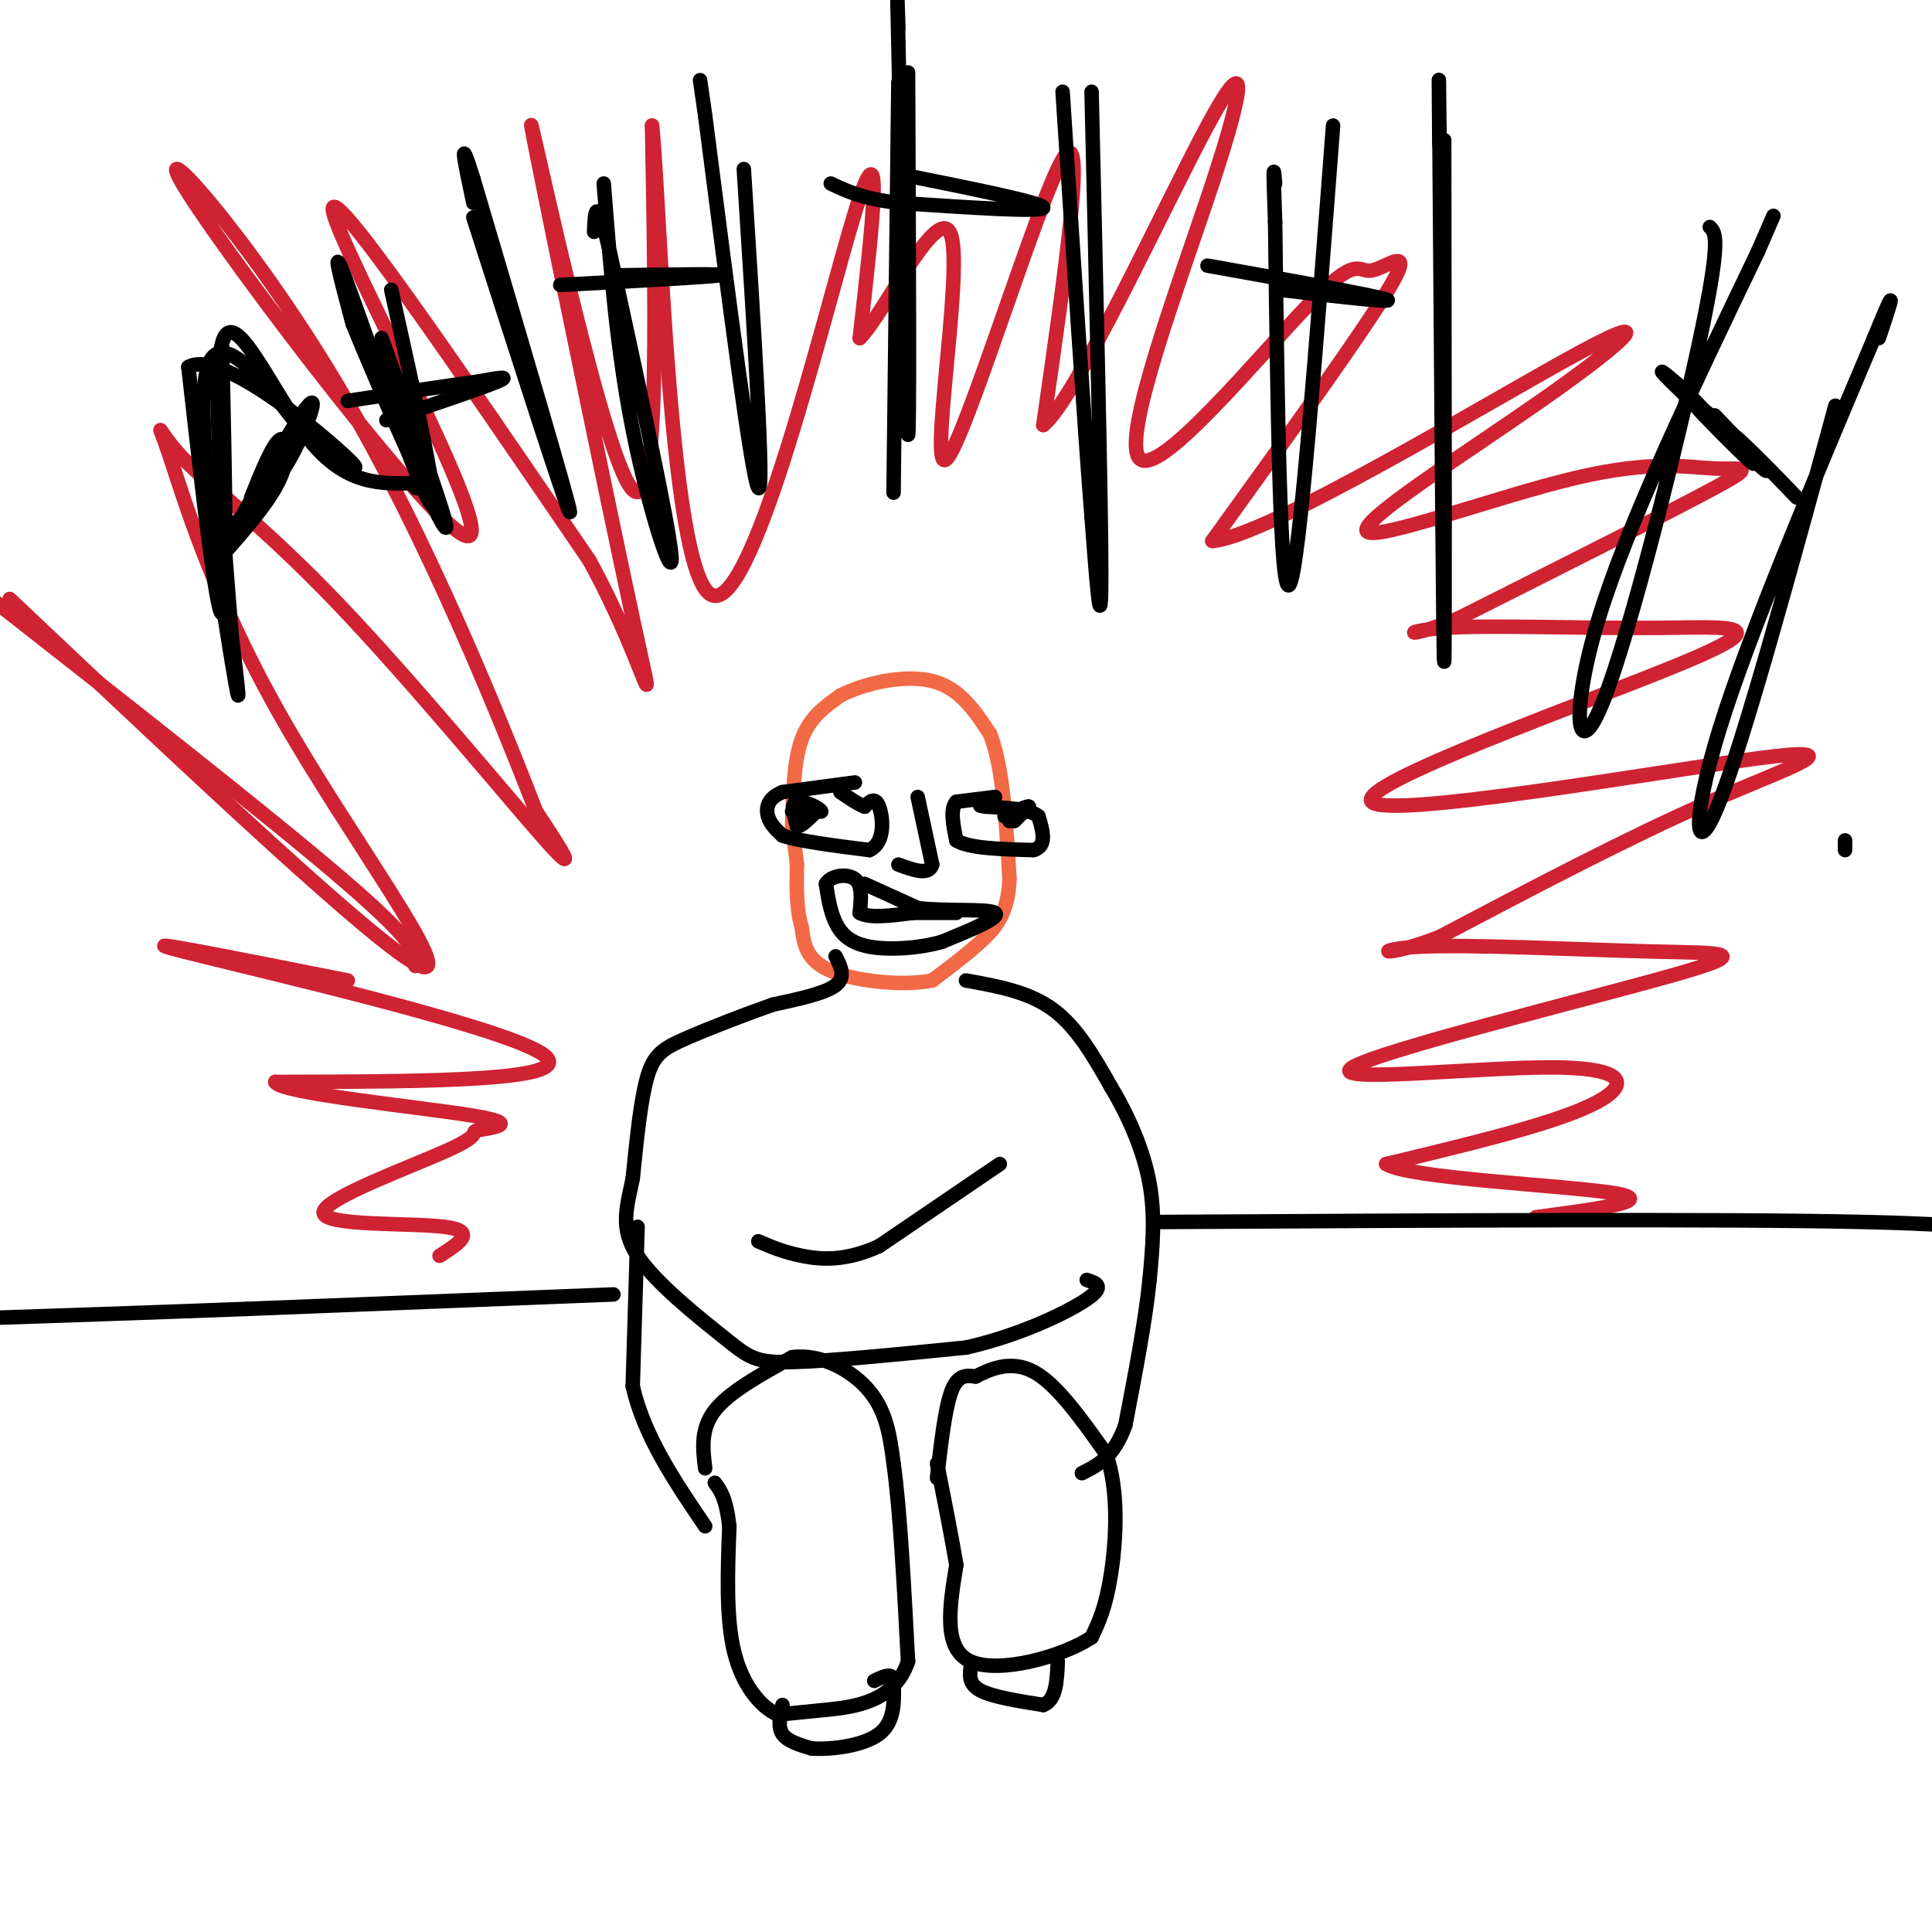 <svg viewBox='0 0 400 400' version='1.1' xmlns='http://www.w3.org/2000/svg' xmlns:xlink='http://www.w3.org/1999/xlink'><g fill='none' stroke='rgb(242,105,70)' stroke-width='3' stroke-linecap='round' stroke-linejoin='round'><path d='M164,171c0.167,-6.750 0.333,-13.500 2,-18c1.667,-4.500 4.833,-6.750 8,-9'/><path d='M174,144c4.933,-2.556 13.267,-4.444 19,-3c5.733,1.444 8.867,6.222 12,11'/><path d='M205,152c2.667,6.833 3.333,18.417 4,30'/><path d='M209,182c-0.267,7.200 -2.933,10.200 -6,13c-3.067,2.800 -6.533,5.400 -10,8'/><path d='M193,203c-5.956,1.200 -15.844,0.200 -21,-2c-5.156,-2.200 -5.578,-5.600 -6,-9'/><path d='M166,192c-1.167,-3.667 -1.083,-8.333 -1,-13'/><path d='M165,179c-0.333,-3.333 -0.667,-5.167 -1,-7'/></g>
<g fill='none' stroke='rgb(0,0,0)' stroke-width='3' stroke-linecap='round' stroke-linejoin='round'><path d='M177,162c0.000,0.000 -15.000,2.000 -15,2'/><path d='M162,164c-3.133,1.244 -3.467,3.356 -3,5c0.467,1.644 1.733,2.822 3,4'/><path d='M162,173c3.500,1.167 10.750,2.083 18,3'/><path d='M180,176c3.378,-1.533 2.822,-6.867 2,-9c-0.822,-2.133 -1.911,-1.067 -3,0'/><path d='M179,167c-1.333,-0.500 -3.167,-1.750 -5,-3'/><path d='M164,168c0.000,0.000 6.000,0.000 6,0'/><path d='M170,168c-0.178,-0.667 -3.622,-2.333 -5,-2c-1.378,0.333 -0.689,2.667 0,5'/><path d='M165,171c0.667,0.333 2.333,-1.333 4,-3'/><path d='M206,165c0.000,0.000 -8.000,1.000 -8,1'/><path d='M198,166c-1.333,1.500 -0.667,4.750 0,8'/><path d='M198,174c2.667,1.667 9.333,1.833 16,2'/><path d='M214,176c2.833,-0.833 1.917,-3.917 1,-7'/><path d='M215,169c-1.667,-1.500 -6.333,-1.750 -11,-2'/><path d='M204,167c-1.833,-0.333 -0.917,-0.167 0,0'/><path d='M210,170c0.000,0.000 3.000,-3.000 3,-3'/><path d='M213,167c-0.333,-0.167 -2.667,0.917 -5,2'/><path d='M208,169c-0.022,0.000 2.422,-1.000 3,-1c0.578,0.000 -0.711,1.000 -2,2'/><path d='M190,165c0.000,0.000 3.000,14.000 3,14'/><path d='M193,179c-0.667,2.333 -3.833,1.167 -7,0'/><path d='M179,183c0.000,0.000 11.000,5.000 11,5'/><path d='M190,188c5.756,0.733 14.644,0.067 16,1c1.356,0.933 -4.822,3.467 -11,6'/><path d='M195,195c-4.702,1.357 -10.958,1.750 -15,1c-4.042,-0.750 -5.869,-2.643 -7,-5c-1.131,-2.357 -1.565,-5.179 -2,-8'/><path d='M171,183c0.978,-1.778 4.422,-2.222 6,-1c1.578,1.222 1.289,4.111 1,7'/><path d='M178,189c2.000,1.167 6.500,0.583 11,0'/><path d='M189,189c3.333,0.000 6.167,0.000 9,0'/><path d='M173,198c1.083,2.167 2.167,4.333 0,6c-2.167,1.667 -7.583,2.833 -13,4'/><path d='M160,208c-5.643,1.976 -13.250,4.917 -18,7c-4.750,2.083 -6.643,3.310 -8,8c-1.357,4.690 -2.179,12.845 -3,21'/><path d='M131,244c-1.220,5.931 -2.770,10.260 1,16c3.770,5.740 12.861,12.892 18,17c5.139,4.108 6.325,5.174 14,5c7.675,-0.174 21.837,-1.587 36,-3'/><path d='M200,279c11.156,-2.511 21.044,-7.289 25,-10c3.956,-2.711 1.978,-3.356 0,-4'/><path d='M207,241c0.000,0.000 -25.000,17.000 -25,17'/><path d='M182,258c-7.044,3.222 -12.156,2.778 -16,2c-3.844,-0.778 -6.422,-1.889 -9,-3'/><path d='M200,203c6.500,1.167 13.000,2.333 18,6c5.000,3.667 8.500,9.833 12,16'/><path d='M230,225c3.644,6.044 6.756,13.156 8,20c1.244,6.844 0.622,13.422 0,20'/><path d='M238,265c-0.833,8.333 -2.917,19.167 -5,30'/><path d='M233,295c-2.333,6.667 -5.667,8.333 -9,10'/><path d='M146,304c-0.500,-4.083 -1.000,-8.167 2,-12c3.000,-3.833 9.500,-7.417 16,-11'/><path d='M164,281c5.822,-0.822 12.378,2.622 16,7c3.622,4.378 4.311,9.689 5,15'/><path d='M185,303c1.333,9.333 2.167,25.167 3,41'/><path d='M188,344c-2.867,8.556 -11.533,9.444 -17,10c-5.467,0.556 -7.733,0.778 -10,1'/><path d='M161,355c-3.511,-1.578 -7.289,-6.022 -9,-13c-1.711,-6.978 -1.356,-16.489 -1,-26'/><path d='M151,316c-0.667,-5.833 -1.833,-7.417 -3,-9'/><path d='M194,306c0.833,-7.250 1.667,-14.500 3,-18c1.333,-3.500 3.167,-3.250 5,-3'/><path d='M202,285c2.778,-1.444 7.222,-3.556 12,-1c4.778,2.556 9.889,9.778 15,17'/><path d='M229,301c2.733,7.622 2.067,18.178 1,25c-1.067,6.822 -2.533,9.911 -4,13'/><path d='M226,339c-6.044,4.022 -19.156,7.578 -25,5c-5.844,-2.578 -4.422,-11.289 -3,-20'/><path d='M198,324c-1.167,-6.833 -2.583,-13.917 -4,-21'/><path d='M162,353c-0.500,2.250 -1.000,4.500 0,6c1.000,1.500 3.500,2.250 6,3'/><path d='M168,362c3.911,0.289 10.689,-0.489 14,-3c3.311,-2.511 3.156,-6.756 3,-11'/><path d='M185,348c-0.167,-1.833 -2.083,-0.917 -4,0'/><path d='M201,345c-0.250,1.833 -0.500,3.667 2,5c2.500,1.333 7.750,2.167 13,3'/><path d='M216,353c2.667,-1.000 2.833,-5.000 3,-9'/><path d='M132,254c0.000,0.000 -1.000,33.000 -1,33'/><path d='M131,287c2.333,10.333 8.667,19.667 15,29'/></g>
<g fill='none' stroke='rgb(207,34,51)' stroke-width='3' stroke-linecap='round' stroke-linejoin='round'><path d='M86,200c0.417,-2.083 0.833,-4.167 -14,-17c-14.833,-12.833 -44.917,-36.417 -75,-60'/><path d='M2,124c38.532,36.400 77.064,72.800 85,76c7.936,3.200 -14.723,-26.801 -29,-52c-14.277,-25.199 -20.171,-45.598 -23,-54c-2.829,-8.402 -2.593,-4.809 3,1c5.593,5.809 16.544,13.833 32,30c15.456,16.167 35.416,40.476 43,49c7.584,8.524 2.792,1.262 -2,-6'/><path d='M111,168c-6.608,-16.932 -22.127,-56.261 -41,-88c-18.873,-31.739 -41.100,-55.889 -31,-40c10.100,15.889 52.527,71.816 58,71c5.473,-0.816 -26.008,-58.376 -28,-67c-1.992,-8.624 25.504,31.688 53,72'/><path d='M122,116c11.813,21.455 14.847,39.091 9,12c-5.847,-27.091 -20.574,-98.909 -21,-102c-0.426,-3.091 13.450,62.545 20,74c6.550,11.455 5.775,-31.273 5,-74'/><path d='M135,26c1.714,15.500 3.500,91.250 12,97c8.500,5.750 23.714,-58.500 30,-79c6.286,-20.500 3.643,2.750 1,26'/><path d='M178,70c4.914,-4.686 16.699,-29.400 19,-21c2.301,8.400 -4.880,49.915 -1,46c3.880,-3.915 18.823,-53.262 24,-62c5.177,-8.738 0.589,23.131 -4,55'/><path d='M216,88c6.637,-5.202 25.228,-45.707 34,-62c8.772,-16.293 7.723,-8.373 1,12c-6.723,20.373 -19.122,53.199 -15,57c4.122,3.801 24.765,-21.425 35,-32c10.235,-10.575 10.063,-6.501 13,-7c2.937,-0.499 8.982,-5.571 4,3c-4.982,8.571 -20.991,30.786 -37,53'/><path d='M251,112c11.233,-0.756 57.816,-29.146 76,-39c18.184,-9.854 7.969,-1.171 -8,10c-15.969,11.171 -37.690,24.830 -36,27c1.690,2.170 26.793,-7.150 43,-11c16.207,-3.850 23.517,-2.229 29,-2c5.483,0.229 9.138,-0.935 0,4c-9.138,4.935 -31.069,15.967 -53,27'/><path d='M302,128c-11.075,4.606 -12.264,2.620 -3,2c9.264,-0.620 28.979,0.124 44,0c15.021,-0.124 25.348,-1.116 6,7c-19.348,8.116 -68.372,25.340 -65,29c3.372,3.660 59.139,-6.245 80,-9c20.861,-2.755 6.818,1.642 -10,9c-16.818,7.358 -36.409,17.679 -56,28'/><path d='M298,194c-12.085,4.721 -14.299,2.523 -4,2c10.299,-0.523 33.111,0.631 48,1c14.889,0.369 21.854,-0.045 4,5c-17.854,5.045 -60.528,15.548 -66,19c-5.472,3.452 26.258,-0.148 42,0c15.742,0.148 15.498,4.042 7,8c-8.498,3.958 -25.249,7.979 -42,12'/><path d='M287,241c4.622,2.978 37.178,4.422 47,6c9.822,1.578 -3.089,3.289 -16,5'/><path d='M72,203c-23.800,-4.733 -47.600,-9.467 -34,-6c13.600,3.467 64.600,15.133 74,21c9.400,5.867 -22.800,5.933 -55,6'/><path d='M57,224c0.762,2.342 30.166,5.198 41,7c10.834,1.802 3.099,2.552 1,3c-2.099,0.448 1.437,0.594 -6,4c-7.437,3.406 -25.849,10.071 -26,13c-0.151,2.929 17.957,2.123 25,3c7.043,0.877 3.022,3.439 -1,6'/></g>
<g fill='none' stroke='rgb(0,0,0)' stroke-width='3' stroke-linecap='round' stroke-linejoin='round'><path d='M46,72c0.583,27.167 1.167,54.333 0,55c-1.167,0.667 -4.083,-25.167 -7,-51'/><path d='M39,76c6.333,-3.800 25.667,12.200 32,18c6.333,5.800 -0.333,1.400 -7,-3'/><path d='M64,91c-6.131,-7.548 -17.958,-24.917 -21,-15c-3.042,9.917 2.702,47.119 5,61c2.298,13.881 1.149,4.440 0,-5'/><path d='M48,132c-1.262,-15.655 -4.417,-52.292 -2,-61c2.417,-8.708 10.405,10.512 18,20c7.595,9.488 14.798,9.244 22,9'/><path d='M86,100c3.667,1.667 1.833,1.333 0,1'/><path d='M52,103c2.267,-5.600 4.533,-11.200 6,-12c1.467,-0.800 2.133,3.200 0,8c-2.133,4.800 -7.067,10.400 -12,16'/><path d='M46,115c2.036,-4.750 13.125,-24.625 17,-30c3.875,-5.375 0.536,3.750 -3,10c-3.536,6.250 -7.268,9.625 -11,13'/><path d='M81,60c5.289,23.756 10.578,47.511 8,44c-2.578,-3.511 -13.022,-34.289 -17,-45c-3.978,-10.711 -1.489,-1.356 1,8'/><path d='M73,67c4.956,12.311 16.844,39.089 19,42c2.156,2.911 -5.422,-18.044 -13,-39'/><path d='M98,45c10.000,31.167 20.000,62.333 20,61c0.000,-1.333 -10.000,-35.167 -20,-69'/><path d='M98,37c-3.333,-10.667 -1.667,-2.833 0,5'/><path d='M80,87c9.917,-3.333 19.833,-6.667 23,-8c3.167,-1.333 -0.417,-0.667 -4,0'/><path d='M99,79c-5.167,0.667 -16.083,2.333 -27,4'/><path d='M125,38c1.356,17.222 2.711,34.444 6,51c3.289,16.556 8.511,32.444 8,26c-0.511,-6.444 -6.756,-35.222 -13,-64'/><path d='M126,51c-2.667,-11.167 -2.833,-7.083 -3,-3'/><path d='M154,35c2.167,33.917 4.333,67.833 3,66c-1.333,-1.833 -6.167,-39.417 -11,-77'/><path d='M146,24c-1.833,-12.833 -0.917,-6.417 0,0'/><path d='M128,57c11.500,-0.167 23.000,-0.333 21,0c-2.000,0.333 -17.500,1.167 -33,2'/><path d='M186,17c0.000,0.000 -1.000,85.000 -1,85'/><path d='M226,19c1.000,42.667 2.000,85.333 2,100c0.000,14.667 -1.000,1.333 -2,-12'/><path d='M226,107c-1.333,-16.667 -3.667,-52.333 -6,-88'/><path d='M188,15c0.167,38.000 0.333,76.000 0,75c-0.333,-1.000 -1.167,-41.000 -2,-81'/><path d='M186,9c-0.333,-14.000 -0.167,-8.500 0,-3'/><path d='M186,36c15.000,3.000 30.000,6.000 30,7c0.000,1.000 -15.000,0.000 -30,-1'/><path d='M186,42c-7.333,-0.833 -10.667,-2.417 -14,-4'/><path d='M276,26c-3.500,45.833 -7.000,91.667 -9,95c-2.000,3.333 -2.500,-35.833 -3,-75'/><path d='M264,46c-0.500,-13.833 -0.250,-10.917 0,-8'/><path d='M299,29c0.083,54.250 0.167,108.500 0,108c-0.167,-0.500 -0.583,-55.750 -1,-111'/><path d='M298,26c-0.167,-17.833 -0.083,-6.917 0,4'/><path d='M265,60c12.250,1.417 24.500,2.833 22,2c-2.500,-0.833 -19.750,-3.917 -37,-7'/><path d='M354,47c1.190,1.185 2.381,2.369 -2,23c-4.381,20.631 -14.333,60.708 -20,75c-5.667,14.292 -7.048,2.798 -1,-17c6.048,-19.798 19.524,-47.899 33,-76'/><path d='M364,52c5.500,-12.667 2.750,-6.333 0,0'/><path d='M380,84c-9.422,34.489 -18.844,68.978 -24,82c-5.156,13.022 -6.044,4.578 0,-15c6.044,-19.578 19.022,-50.289 32,-81'/><path d='M388,70c5.500,-13.500 3.250,-6.750 1,0'/><path d='M355,86c6.400,6.689 12.800,13.378 10,11c-2.800,-2.378 -14.800,-13.822 -19,-18c-4.200,-4.178 -0.600,-1.089 3,2'/><path d='M349,81c4.452,4.500 14.083,14.750 14,15c-0.083,0.250 -9.881,-9.500 -12,-12c-2.119,-2.500 3.440,2.250 9,7'/><path d='M360,91c3.500,3.167 7.750,7.583 12,12'/><path d='M382,174c0.000,0.000 0.000,2.000 0,2'/><path d='M127,268c0.000,0.000 -76.000,3.000 -76,3'/><path d='M51,271c-22.167,0.833 -39.583,1.417 -57,2'/><path d='M240,253c58.333,-0.333 116.667,-0.667 146,0c29.333,0.667 29.667,2.333 30,4'/></g>
</svg>